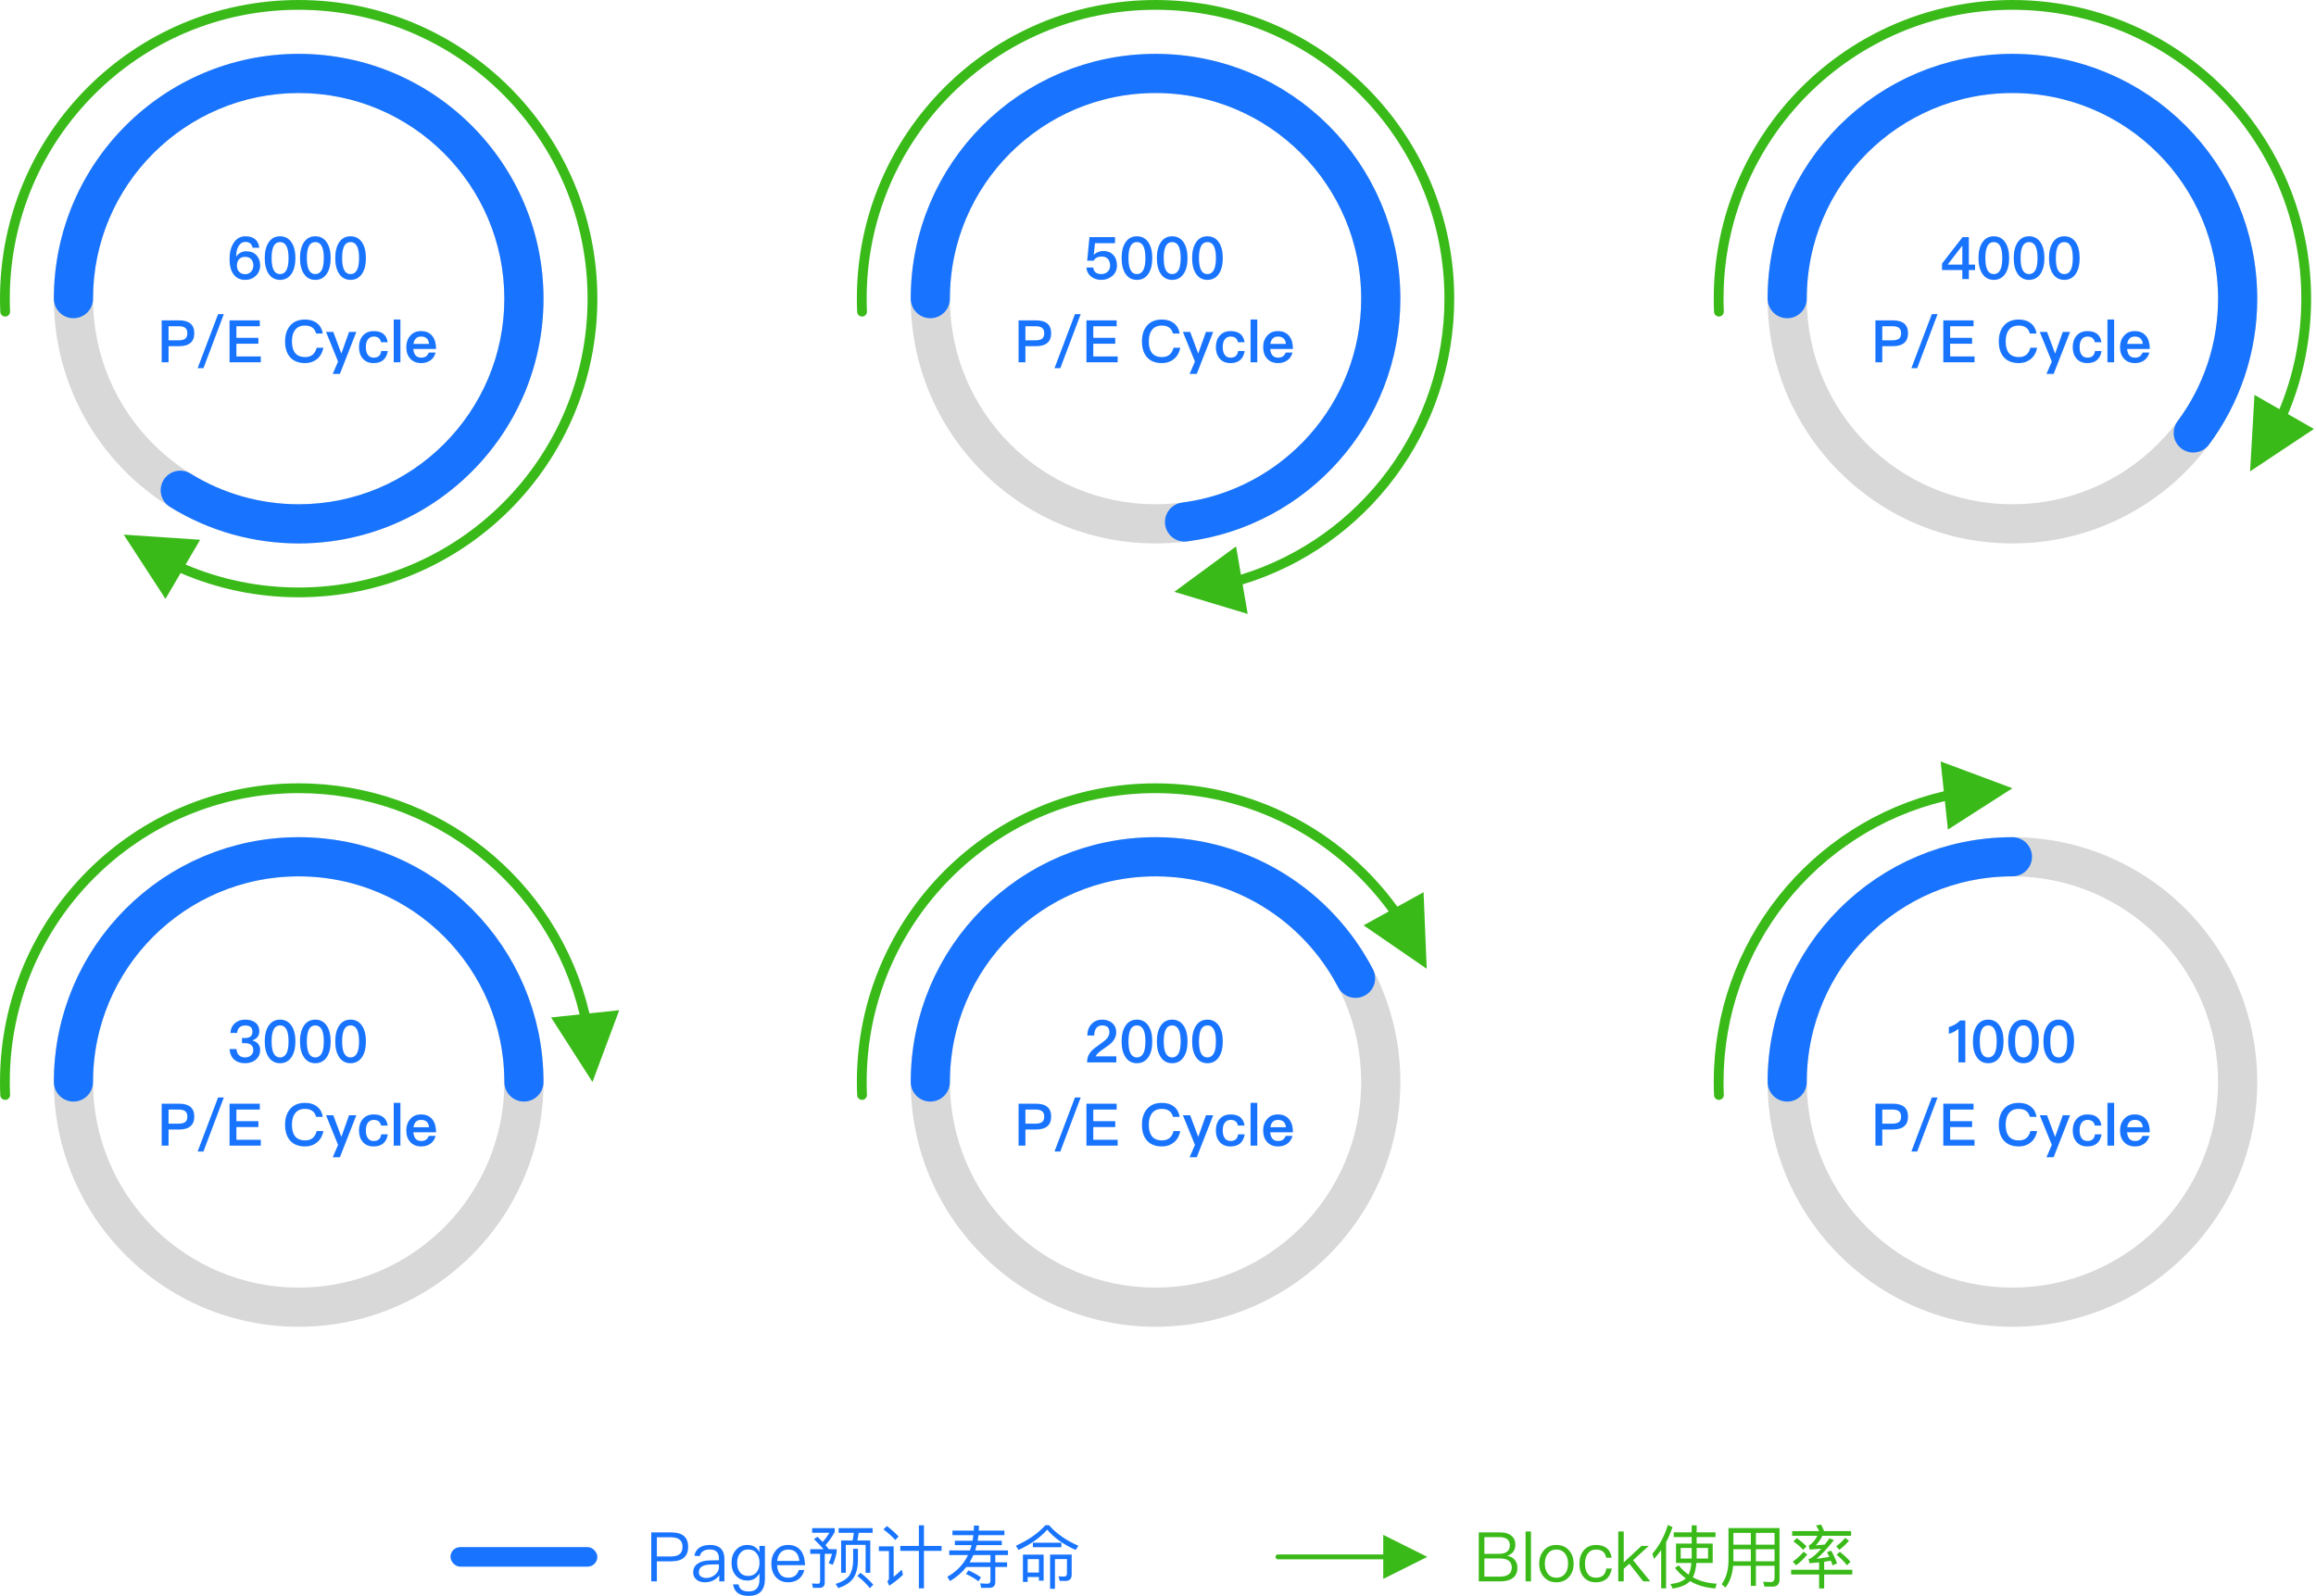 <?xml version="1.0" encoding="UTF-8"?>
<svg width="473px" height="326px" viewBox="0 0 473 326" version="1.1" xmlns="http://www.w3.org/2000/svg" xmlns:xlink="http://www.w3.org/1999/xlink">
    <!-- Generator: Sketch 52.4 (67378) - http://www.bohemiancoding.com/sketch -->
    <title>Group 114</title>
    <desc>Created with Sketch.</desc>
    <g id="方案一" stroke="none" stroke-width="1" fill="none" fill-rule="evenodd">
        <g id="1SSD产品详情特色" transform="translate(-1025, -4188)">
            <g id="特色" transform="translate(0, 800)">
                <g id="主控及固件" transform="translate(1, 0)">
                    <g id="p4" transform="translate(0, 3012)">
                        <g id="Group-15" transform="translate(970, 236)">
                            <g id="Group-14">
                                <g id="Group-114" transform="translate(55, 141)">
                                    <g id="Group-17" transform="translate(91, 310)">
                                        <g id="领存" fill="#1874FF">
                                            <rect id="Rectangle-16" fill-rule="nonzero" x="0" y="5" width="30" height="4" rx="2"></rect>
                                            <path d="M41.008,2.004 L45.096,2.004 C47.392,2.004 48.54,2.984 48.54,4.944 C48.54,6.918 47.378,7.912 45.082,7.912 L42.156,7.912 L42.156,12 L41.008,12 L41.008,2.004 Z M42.156,2.998 L42.156,6.918 L45.026,6.918 C45.838,6.918 46.426,6.75 46.818,6.428 C47.196,6.106 47.392,5.616 47.392,4.944 C47.392,4.272 47.196,3.782 46.804,3.488 C46.412,3.152 45.824,2.998 45.026,2.998 L42.156,2.998 Z M53.006,4.566 C54.042,4.566 54.798,4.832 55.302,5.378 C55.722,5.854 55.946,6.512 55.946,7.352 L55.946,12 L54.896,12 L54.896,10.782 C54.616,11.174 54.238,11.496 53.79,11.748 C53.258,12.042 52.656,12.196 51.984,12.196 C51.256,12.196 50.682,12.014 50.248,11.65 C49.8,11.272 49.576,10.782 49.576,10.194 C49.576,9.368 49.898,8.752 50.57,8.332 C51.158,7.94 51.998,7.73 53.09,7.716 L54.826,7.688 L54.826,7.31 C54.826,6.092 54.196,5.49 52.936,5.49 C52.404,5.49 51.97,5.588 51.634,5.812 C51.256,6.036 51.018,6.386 50.906,6.848 L49.8,6.764 C49.954,6.008 50.332,5.434 50.92,5.07 C51.452,4.734 52.138,4.566 53.006,4.566 Z M54.826,8.528 L53.16,8.556 C51.536,8.584 50.724,9.116 50.724,10.166 C50.724,10.502 50.85,10.768 51.13,10.992 C51.41,11.202 51.774,11.314 52.222,11.314 C52.908,11.314 53.51,11.09 54.042,10.642 C54.56,10.208 54.826,9.704 54.826,9.144 L54.826,8.528 Z M60.664,4.566 C61.756,4.566 62.568,5.042 63.1,6.008 L63.1,4.762 L64.22,4.762 L64.22,11.496 C64.22,13.806 63.114,14.968 60.916,14.968 C59.936,14.968 59.18,14.772 58.676,14.38 C58.158,13.988 57.836,13.4 57.71,12.616 L58.83,12.616 C58.914,13.106 59.124,13.47 59.446,13.694 C59.768,13.932 60.258,14.058 60.916,14.058 C62.372,14.058 63.1,13.246 63.1,11.65 L63.1,10.376 C62.568,11.342 61.756,11.832 60.664,11.832 C59.656,11.832 58.858,11.482 58.27,10.796 C57.682,10.124 57.402,9.27 57.402,8.22 C57.402,7.156 57.682,6.302 58.27,5.63 C58.858,4.916 59.656,4.566 60.664,4.566 Z M60.832,5.49 C60.104,5.49 59.544,5.742 59.138,6.274 C58.746,6.75 58.55,7.408 58.55,8.22 C58.55,8.976 58.718,9.606 59.068,10.082 C59.46,10.614 60.034,10.894 60.818,10.894 C61.546,10.894 62.106,10.642 62.526,10.138 C62.918,9.648 63.114,9.004 63.114,8.22 C63.114,7.408 62.918,6.75 62.526,6.274 C62.106,5.742 61.546,5.49 60.832,5.49 Z M68.938,4.566 C70.1,4.566 70.982,4.958 71.57,5.742 C72.102,6.442 72.382,7.436 72.41,8.696 L66.698,8.696 C66.754,9.508 66.964,10.138 67.356,10.586 C67.748,11.034 68.294,11.258 68.98,11.258 C69.568,11.258 70.058,11.104 70.422,10.81 C70.73,10.558 70.968,10.18 71.15,9.676 L72.27,9.676 C72.102,10.376 71.78,10.936 71.29,11.384 C70.688,11.916 69.918,12.196 68.98,12.196 C67.944,12.196 67.104,11.846 66.488,11.174 C65.844,10.474 65.536,9.55 65.536,8.374 C65.536,7.31 65.83,6.414 66.446,5.7 C67.062,4.944 67.888,4.566 68.938,4.566 Z M68.966,5.504 C68.322,5.504 67.804,5.714 67.412,6.134 C67.02,6.554 66.796,7.114 66.726,7.828 L71.248,7.828 C71.108,6.274 70.338,5.504 68.966,5.504 Z M79.27,1.136 L86.214,1.136 L86.214,2.088 L83.372,2.088 C83.302,2.634 83.204,3.152 83.092,3.656 L85.738,3.656 L85.738,10.25 L84.786,10.25 L84.786,4.552 L80.74,4.552 L80.74,10.25 L79.788,10.25 L79.788,3.656 L82.126,3.656 C82.238,3.152 82.322,2.62 82.378,2.088 L79.27,2.088 L79.27,1.136 Z M83.75,10.25 C84.786,11.062 85.654,11.874 86.354,12.686 L85.654,13.386 C85.038,12.602 84.184,11.762 83.106,10.88 L83.75,10.25 Z M82.238,5.35 L83.218,5.35 L83.218,7.87 C83.176,9.368 82.84,10.558 82.21,11.44 C81.594,12.266 80.6,12.91 79.214,13.386 L78.668,12.532 C79.998,12.098 80.936,11.524 81.468,10.796 C81.944,10.04 82.21,9.074 82.238,7.87 L82.238,5.35 Z M74.972,2.9 C75.35,3.264 75.7,3.614 76.008,3.95 C76.512,3.404 76.974,2.774 77.394,2.074 L73.866,2.074 L73.866,1.136 L78.472,1.136 L78.472,1.934 C77.898,2.97 77.268,3.852 76.596,4.594 C76.862,4.902 77.086,5.182 77.282,5.434 L78.878,5.434 L78.878,6.05 C78.654,7.142 78.374,7.996 78.066,8.612 L77.24,8.29 C77.492,7.758 77.73,7.128 77.926,6.372 L76.442,6.372 L76.442,12.224 C76.442,12.952 76.078,13.33 75.378,13.33 L74.034,13.33 L73.838,12.42 C74.258,12.462 74.664,12.49 75.056,12.49 C75.336,12.49 75.49,12.322 75.49,11.986 L75.49,6.372 L73.474,6.372 L73.474,5.434 L76.19,5.434 C75.644,4.79 74.986,4.09 74.23,3.362 L74.972,2.9 Z M91.87,4.762 L95.664,4.762 L95.664,0.548 L96.7,0.548 L96.7,4.762 L100.298,4.762 L100.298,5.77 L96.7,5.77 L96.7,13.428 L95.664,13.428 L95.664,5.77 L91.87,5.77 L91.87,4.762 Z M89.126,0.702 C90.078,1.416 90.876,2.13 91.52,2.858 L90.834,3.558 C90.246,2.872 89.434,2.144 88.426,1.388 L89.126,0.702 Z M87.488,4.846 L90.512,4.846 L90.512,11.076 C91.016,10.656 91.576,10.18 92.164,9.62 L92.416,10.656 C91.548,11.496 90.61,12.238 89.616,12.896 L89.224,11.986 C89.434,11.818 89.546,11.622 89.546,11.398 L89.546,5.812 L87.488,5.812 L87.488,4.846 Z M102.524,1.64 L106.878,1.64 C106.892,1.304 106.906,0.954 106.906,0.618 L107.928,0.618 C107.928,0.968 107.914,1.304 107.9,1.64 L113.136,1.64 L113.136,2.564 L107.83,2.564 C107.788,2.956 107.732,3.334 107.676,3.698 L112.604,3.698 L112.604,4.594 L107.48,4.594 C107.382,4.972 107.27,5.336 107.158,5.686 L113.864,5.686 L113.864,6.624 L111.274,6.624 L111.274,8.122 L113.682,8.122 L113.682,9.06 L111.274,9.06 L111.274,12.084 C111.274,12.91 110.868,13.33 110.056,13.33 L108.39,13.33 L108.18,12.406 C108.726,12.448 109.244,12.476 109.734,12.476 C110.098,12.476 110.28,12.266 110.28,11.846 L110.28,9.06 L105.366,9.06 C104.47,10.194 103.35,11.16 102.02,11.944 L101.474,11.062 C103.406,9.984 104.806,8.5 105.702,6.624 L101.866,6.624 L101.866,5.686 L106.094,5.686 C106.22,5.322 106.332,4.958 106.43,4.594 L103.014,4.594 L103.014,3.698 L106.626,3.698 C106.696,3.32 106.752,2.942 106.794,2.564 L102.524,2.564 L102.524,1.64 Z M110.28,8.122 L110.28,6.624 L106.794,6.624 C106.556,7.156 106.29,7.66 106.01,8.122 L110.28,8.122 Z M105.772,9.76 C106.71,10.152 107.564,10.628 108.348,11.188 L107.83,11.986 C106.99,11.356 106.15,10.866 105.282,10.502 L105.772,9.76 Z M121.144,6.54 L121.144,11.86 L120.178,11.86 L120.178,11.118 L117.882,11.118 L117.882,12.112 L116.916,12.112 L116.916,6.54 L121.144,6.54 Z M117.882,10.194 L120.178,10.194 L120.178,7.464 L117.882,7.464 L117.882,10.194 Z M121.494,0.534 L122.25,0.534 C123.72,2.228 125.722,3.628 128.242,4.734 L127.682,5.588 C125.162,4.454 123.23,3.068 121.872,1.444 C120.458,3.054 118.512,4.44 116.02,5.588 L115.474,4.734 C118.092,3.53 120.094,2.13 121.494,0.534 Z M118.946,4.104 L124.77,4.104 L124.77,5.028 L118.946,5.028 L118.946,4.104 Z M125.596,11.916 L124.434,11.916 L124.182,10.978 L125.288,11.02 C125.694,11.02 125.904,10.81 125.904,10.418 L125.904,7.45 L123.454,7.45 L123.454,13.512 L122.46,13.512 L122.46,6.526 L126.87,6.526 L126.87,10.642 C126.87,11.482 126.436,11.916 125.596,11.916 Z" id="Page预计寿命"></path>
                                        </g>
                                        <g id="领存" transform="translate(169, 0)" fill="#3ABA19">
                                            <path d="M41.008,2.004 L45.474,2.004 C46.398,2.004 47.14,2.228 47.686,2.676 C48.218,3.124 48.484,3.74 48.484,4.524 C48.484,5.084 48.33,5.574 48.036,5.98 C47.728,6.344 47.322,6.61 46.818,6.778 C47.476,6.89 47.98,7.17 48.344,7.59 C48.708,8.01 48.904,8.542 48.904,9.214 C48.904,10.194 48.554,10.922 47.868,11.398 C47.28,11.79 46.468,12 45.446,12 L41.008,12 L41.008,2.004 Z M42.156,2.97 L42.156,6.372 L45.194,6.372 C45.894,6.372 46.426,6.218 46.79,5.938 C47.154,5.644 47.35,5.21 47.35,4.636 C47.35,4.076 47.168,3.656 46.804,3.376 C46.44,3.096 45.908,2.97 45.208,2.97 L42.156,2.97 Z M42.156,7.324 L42.156,11.034 L45.348,11.034 C46.048,11.034 46.594,10.894 47.014,10.642 C47.504,10.334 47.756,9.844 47.756,9.2 C47.756,8.556 47.532,8.08 47.112,7.772 C46.706,7.464 46.118,7.324 45.348,7.324 L42.156,7.324 Z M50.57,1.808 L51.676,1.808 L51.676,12 L50.57,12 L50.57,1.808 Z M56.87,4.566 C57.948,4.566 58.816,4.93 59.46,5.686 C60.076,6.4 60.384,7.296 60.384,8.388 C60.384,9.466 60.076,10.362 59.474,11.062 C58.816,11.818 57.948,12.196 56.87,12.196 C55.778,12.196 54.924,11.818 54.28,11.062 C53.664,10.362 53.356,9.466 53.356,8.388 C53.356,7.296 53.664,6.4 54.28,5.686 C54.924,4.93 55.778,4.566 56.87,4.566 Z M56.87,5.504 C56.1,5.504 55.498,5.798 55.078,6.386 C54.686,6.918 54.504,7.576 54.504,8.388 C54.504,9.186 54.686,9.844 55.078,10.376 C55.498,10.964 56.1,11.258 56.87,11.258 C57.626,11.258 58.228,10.964 58.676,10.376 C59.054,9.844 59.25,9.172 59.25,8.388 C59.25,7.576 59.054,6.918 58.676,6.386 C58.228,5.798 57.626,5.504 56.87,5.504 Z M64.962,4.566 C65.858,4.566 66.572,4.776 67.118,5.196 C67.678,5.63 68.014,6.288 68.14,7.17 L67.034,7.17 C66.936,6.61 66.712,6.19 66.362,5.91 C65.998,5.63 65.536,5.504 64.962,5.504 C64.262,5.504 63.702,5.77 63.296,6.302 C62.904,6.82 62.708,7.52 62.708,8.402 C62.708,9.284 62.89,9.984 63.282,10.488 C63.66,10.992 64.22,11.258 64.948,11.258 C66.18,11.258 66.894,10.628 67.062,9.382 L68.182,9.382 C68.014,10.306 67.664,11.02 67.104,11.496 C66.558,11.958 65.844,12.196 64.948,12.196 C63.856,12.196 63.016,11.832 62.414,11.104 C61.84,10.418 61.56,9.522 61.56,8.416 C61.56,7.31 61.84,6.414 62.414,5.714 C63.03,4.944 63.884,4.566 64.962,4.566 Z M69.498,1.808 L70.618,1.808 L70.618,8.122 L74.244,4.762 L75.728,4.762 L72.536,7.674 L76.036,12 L74.594,12 L71.766,8.402 L70.618,9.438 L70.618,12 L69.498,12 L69.498,1.808 Z M80.824,1.99 L84.492,1.99 L84.492,0.562 L85.514,0.562 L85.514,1.99 L89.364,1.99 L89.364,2.956 L85.514,2.956 L85.514,4.286 L88.79,4.286 L88.79,8.248 L85.458,8.248 C85.346,9.508 85.108,10.474 84.73,11.174 C86.13,11.944 87.754,12.378 89.588,12.476 L89.336,13.442 C87.376,13.316 85.654,12.826 84.17,11.958 C83.414,12.728 82.224,13.232 80.6,13.47 L80.166,12.546 C81.594,12.392 82.644,12 83.288,11.384 C82.462,10.796 81.72,10.082 81.076,9.256 L81.846,8.724 C82.448,9.48 83.12,10.11 83.862,10.642 C84.156,10.026 84.352,9.228 84.436,8.248 L81.3,8.248 L81.3,4.286 L84.492,4.286 L84.492,2.956 L80.824,2.956 L80.824,1.99 Z M87.838,7.338 L87.838,5.182 L85.514,5.182 L85.514,7.002 C85.514,7.114 85.5,7.226 85.5,7.338 L87.838,7.338 Z M84.478,7.338 C84.478,7.226 84.492,7.114 84.492,7.002 L84.492,5.182 L82.252,5.182 L82.252,7.338 L84.478,7.338 Z M78.262,5.616 C77.814,6.246 77.338,6.848 76.806,7.422 L76.47,6.358 C77.926,4.65 78.976,2.69 79.62,0.478 L80.572,0.912 C80.222,2.004 79.788,3.04 79.27,4.006 L79.27,13.428 L78.262,13.428 L78.262,5.616 Z M93.018,5.448 L93.018,7.898 L96.574,7.898 L96.574,5.448 L93.018,5.448 Z M92.962,8.822 C92.808,10.614 92.29,12.098 91.394,13.274 L90.624,12.588 C91.52,11.342 91.982,9.76 92.01,7.842 L92.01,1.122 L102.44,1.122 L102.44,11.608 C102.44,12.588 101.95,13.078 100.97,13.078 L99.36,13.078 L99.094,12.084 C99.654,12.112 100.172,12.14 100.648,12.14 C101.152,12.14 101.418,11.846 101.418,11.258 L101.418,8.822 L97.61,8.822 L97.61,12.924 L96.574,12.924 L96.574,8.822 L92.962,8.822 Z M101.418,7.898 L101.418,5.448 L97.61,5.448 L97.61,7.898 L101.418,7.898 Z M101.418,4.51 L101.418,2.102 L97.61,2.102 L97.61,4.51 L101.418,4.51 Z M96.574,2.102 L93.018,2.102 L93.018,4.51 L96.574,4.51 L96.574,2.102 Z M105.016,1.738 L110.532,1.738 C110.336,1.318 110.126,0.926 109.888,0.576 L110.91,0.408 C111.134,0.8 111.344,1.234 111.54,1.738 L117.056,1.738 L117.056,2.69 L111.204,2.69 C110.798,3.488 110.336,4.146 109.832,4.65 L111.666,4.482 C111.988,4.076 112.31,3.656 112.646,3.208 L113.542,3.572 C112.198,5.28 111.008,6.554 110,7.394 C110.896,7.282 111.764,7.156 112.604,7.016 C112.436,6.652 112.282,6.316 112.128,6.008 L112.982,5.728 C113.444,6.54 113.85,7.408 114.186,8.332 L113.276,8.738 C113.164,8.402 113.038,8.08 112.926,7.786 C112.478,7.87 112.016,7.94 111.554,7.996 L111.554,9.634 L117.294,9.634 L117.294,10.6 L111.554,10.6 L111.554,13.456 L110.518,13.456 L110.518,10.6 L104.806,10.6 L104.806,9.634 L110.518,9.634 L110.518,8.122 C109.874,8.192 109.23,8.248 108.558,8.304 L108.362,7.422 L108.726,7.338 C109.342,6.988 110.084,6.316 110.952,5.336 C110.196,5.392 109.412,5.462 108.6,5.518 L108.404,4.706 C109.132,4.272 109.72,3.6 110.168,2.69 L105.016,2.69 L105.016,1.738 Z M107.354,5.952 L108.11,6.512 C107.382,7.408 106.612,8.136 105.814,8.724 L105.142,7.968 C105.954,7.394 106.696,6.722 107.354,5.952 Z M105.968,3.166 C106.752,3.726 107.424,4.3 107.956,4.86 L107.256,5.56 C106.78,5.014 106.108,4.44 105.268,3.838 L105.968,3.166 Z M114.746,5.952 C115.614,6.638 116.342,7.324 116.93,7.996 L116.202,8.724 C115.698,8.052 114.998,7.324 114.102,6.568 L114.746,5.952 Z M115.838,3.124 L116.622,3.698 C115.992,4.44 115.334,5.056 114.648,5.56 L114.018,4.832 C114.69,4.342 115.292,3.768 115.838,3.124 Z" id="Block使用率"></path>
                                            <path id="Path-10" d="M21.5,7.5 L1.13686838e-13,7.5 C-0.276,7.5 -0.5,7.276 -0.5,7 C-0.5,6.724 -0.276,6.5 1.13686838e-13,6.5 L21.5,6.5 L21.5,2.5 L30.5,7 L21.5,11.5 L21.5,7.5 Z" fill-rule="nonzero"></path>
                                        </g>
                                    </g>
                                    <g id="Group">
                                        <path d="M60,110 C32.386,110 10,87.614 10,60 C10,32.386 32.386,10 60,10 C87.614,10 110,32.386 110,60 C110,87.614 87.614,110 60,110 Z M60,102 C83.196,102 102,83.196 102,60 C102,36.804 83.196,18 60,18 C36.804,18 18,36.804 18,60 C18,83.196 36.804,102 60,102 Z" id="Combined-Shape" fill="#D8D8D8" fill-rule="nonzero"></path>
                                        <path d="M60,110 C50.683,110 41.592,107.42 33.709,102.537 C31.831,101.374 31.251,98.909 32.414,97.03 C33.578,95.153 36.043,94.573 37.921,95.736 C44.538,99.834 52.172,102 60,102 C83.159,102 102,83.159 102,60 C102,36.841 83.159,18 60,18 C36.841,18 18,36.841 18,60 C18,62.209 16.209,64 14,64 C11.791,64 10,62.209 10,60 C10,32.43 32.43,10 60,10 C87.57,10 110,32.43 110,60 C110,87.57 87.57,110 60,110" id="Fill-1" fill="#1874FF"></path>
                                        <path id="Oval-3" d="M36.909,114.311 C44.143,117.39 51.957,119 60,119 C92.585,119 119,92.585 119,60 C119,27.415 92.585,1 60,1 C27.415,1 1,27.415 1,60 C1,60.875 1.019,61.747 1.057,62.617 C1.081,63.168 0.653,63.635 0.102,63.659 C-0.45,63.683 -0.917,63.256 -0.941,62.704 C-0.98,61.805 -1,60.904 -1,60 C-1,26.311 26.311,-1 60,-1 C93.689,-1 121,26.311 121,60 C121,93.689 93.689,121 60,121 C51.599,121 43.436,119.3 35.889,116.05 L32.798,121.321 L24.263,108.201 L39.88,109.245 L36.909,114.311 Z" fill="#3ABA19" fill-rule="nonzero"></path>
                                        <path d="M49.12,47.264 C50.8,47.264 51.748,48.044 51.964,49.604 L50.596,49.604 C50.428,48.812 49.924,48.416 49.108,48.416 C48.532,48.416 48.076,48.692 47.74,49.256 C47.404,49.784 47.248,50.444 47.248,51.236 L47.248,51.344 L47.308,51.344 C47.548,50.984 47.848,50.732 48.208,50.564 C48.544,50.396 48.928,50.324 49.36,50.324 C50.2,50.324 50.872,50.588 51.376,51.128 C51.88,51.668 52.132,52.364 52.132,53.204 C52.132,54.068 51.832,54.776 51.256,55.328 C50.68,55.88 49.96,56.168 49.108,56.168 C48.052,56.168 47.248,55.784 46.696,55.028 C46.144,54.284 45.88,53.264 45.88,51.956 C45.88,50.552 46.168,49.424 46.756,48.56 C47.332,47.696 48.124,47.264 49.12,47.264 Z M49.06,51.464 C48.532,51.464 48.124,51.62 47.836,51.944 C47.536,52.256 47.392,52.7 47.392,53.252 C47.392,53.792 47.548,54.224 47.86,54.536 C48.172,54.848 48.568,55.004 49.06,55.004 C49.564,55.004 49.96,54.836 50.272,54.5 C50.584,54.164 50.74,53.732 50.74,53.204 C50.74,52.676 50.584,52.256 50.296,51.944 C49.984,51.62 49.576,51.464 49.06,51.464 Z M56.2,47.264 C57.196,47.264 57.976,47.672 58.54,48.512 C59.068,49.304 59.332,50.372 59.332,51.716 C59.332,53.06 59.068,54.128 58.54,54.92 C57.976,55.748 57.196,56.168 56.2,56.168 C55.192,56.168 54.412,55.748 53.86,54.92 C53.332,54.128 53.068,53.06 53.068,51.716 C53.068,50.372 53.332,49.304 53.86,48.512 C54.412,47.672 55.192,47.264 56.2,47.264 Z M56.2,48.452 C55.516,48.452 55.036,48.824 54.76,49.592 C54.568,50.108 54.472,50.816 54.472,51.716 C54.472,52.604 54.568,53.312 54.76,53.84 C55.036,54.596 55.516,54.98 56.2,54.98 C56.872,54.98 57.352,54.596 57.64,53.84 C57.832,53.312 57.928,52.604 57.928,51.716 C57.928,50.816 57.832,50.108 57.64,49.592 C57.352,48.824 56.872,48.452 56.2,48.452 Z M63.4,47.264 C64.396,47.264 65.176,47.672 65.74,48.512 C66.268,49.304 66.532,50.372 66.532,51.716 C66.532,53.06 66.268,54.128 65.74,54.92 C65.176,55.748 64.396,56.168 63.4,56.168 C62.392,56.168 61.612,55.748 61.06,54.92 C60.532,54.128 60.268,53.06 60.268,51.716 C60.268,50.372 60.532,49.304 61.06,48.512 C61.612,47.672 62.392,47.264 63.4,47.264 Z M63.4,48.452 C62.716,48.452 62.236,48.824 61.96,49.592 C61.768,50.108 61.672,50.816 61.672,51.716 C61.672,52.604 61.768,53.312 61.96,53.84 C62.236,54.596 62.716,54.98 63.4,54.98 C64.072,54.98 64.552,54.596 64.84,53.84 C65.032,53.312 65.128,52.604 65.128,51.716 C65.128,50.816 65.032,50.108 64.84,49.592 C64.552,48.824 64.072,48.452 63.4,48.452 Z M70.6,47.264 C71.596,47.264 72.376,47.672 72.94,48.512 C73.468,49.304 73.732,50.372 73.732,51.716 C73.732,53.06 73.468,54.128 72.94,54.92 C72.376,55.748 71.596,56.168 70.6,56.168 C69.592,56.168 68.812,55.748 68.26,54.92 C67.732,54.128 67.468,53.06 67.468,51.716 C67.468,50.372 67.732,49.304 68.26,48.512 C68.812,47.672 69.592,47.264 70.6,47.264 Z M70.6,48.452 C69.916,48.452 69.436,48.824 69.16,49.592 C68.968,50.108 68.872,50.816 68.872,51.716 C68.872,52.604 68.968,53.312 69.16,53.84 C69.436,54.596 69.916,54.98 70.6,54.98 C71.272,54.98 71.752,54.596 72.04,53.84 C72.232,53.312 72.328,52.604 72.328,51.716 C72.328,50.816 72.232,50.108 72.04,49.592 C71.752,48.824 71.272,48.452 70.6,48.452 Z M32.02,64.432 L35.572,64.432 C37.636,64.432 38.68,65.308 38.68,67.06 C38.68,68.824 37.636,69.712 35.548,69.712 L33.424,69.712 L33.424,73 L32.02,73 L32.02,64.432 Z M33.424,65.632 L33.424,68.512 L35.464,68.512 C36.088,68.512 36.544,68.392 36.832,68.176 C37.12,67.948 37.264,67.576 37.264,67.06 C37.264,66.544 37.108,66.184 36.82,65.968 C36.532,65.74 36.076,65.632 35.464,65.632 L33.424,65.632 Z M43.54,63.16 L44.716,63.16 L40.552,74.2 L39.364,74.2 L43.54,63.16 Z M45.88,64.432 L52.06,64.432 L52.06,65.632 L47.284,65.632 L47.284,68.008 L51.772,68.008 L51.772,69.208 L47.284,69.208 L47.284,71.8 L52.264,71.8 L52.264,73 L45.88,73 L45.88,64.432 Z M61.3,64.264 C62.308,64.264 63.148,64.528 63.796,65.056 C64.42,65.56 64.792,66.256 64.924,67.12 L63.556,67.12 C63.412,66.556 63.148,66.148 62.752,65.884 C62.368,65.62 61.876,65.5 61.276,65.5 C60.376,65.5 59.704,65.8 59.248,66.424 C58.828,66.976 58.624,67.744 58.624,68.728 C58.624,69.736 58.828,70.516 59.236,71.056 C59.68,71.632 60.376,71.932 61.312,71.932 C61.924,71.932 62.428,71.776 62.812,71.488 C63.22,71.164 63.508,70.672 63.676,70.024 L65.044,70.024 C64.852,71.032 64.408,71.812 63.7,72.376 C63.04,72.904 62.248,73.168 61.324,73.168 C59.896,73.168 58.828,72.712 58.132,71.824 C57.52,71.056 57.22,70.024 57.22,68.728 C57.22,67.456 57.532,66.412 58.168,65.62 C58.888,64.708 59.932,64.264 61.3,64.264 Z M65.584,66.796 L67.072,66.796 L68.716,71.212 L70.288,66.796 L71.776,66.796 L68.416,75.376 L66.952,75.376 L68.044,72.856 L65.584,66.796 Z M75.34,66.628 C76.144,66.628 76.78,66.808 77.26,67.168 C77.752,67.552 78.064,68.128 78.184,68.908 L76.828,68.908 C76.744,68.512 76.576,68.224 76.336,68.032 C76.084,67.84 75.748,67.744 75.34,67.744 C74.836,67.744 74.44,67.924 74.152,68.308 C73.864,68.68 73.72,69.208 73.72,69.88 C73.72,70.564 73.852,71.104 74.14,71.488 C74.404,71.86 74.8,72.052 75.328,72.052 C76.24,72.052 76.744,71.596 76.852,70.696 L78.208,70.696 C78.064,71.536 77.74,72.16 77.248,72.568 C76.768,72.964 76.12,73.168 75.316,73.168 C74.356,73.168 73.612,72.856 73.084,72.232 C72.568,71.632 72.316,70.852 72.316,69.892 C72.316,68.956 72.568,68.188 73.072,67.6 C73.612,66.952 74.368,66.628 75.34,66.628 Z M79.408,64.264 L80.776,64.264 L80.776,73 L79.408,73 L79.408,64.264 Z M84.976,66.628 C85.996,66.628 86.776,66.964 87.316,67.66 C87.808,68.284 88.06,69.16 88.06,70.276 L83.416,70.276 C83.464,70.852 83.62,71.296 83.884,71.596 C84.148,71.896 84.532,72.052 85.024,72.052 C85.444,72.052 85.78,71.956 86.044,71.764 C86.248,71.608 86.428,71.356 86.596,71.008 L87.964,71.008 C87.82,71.584 87.532,72.076 87.1,72.46 C86.548,72.928 85.864,73.168 85.036,73.168 C84.112,73.168 83.38,72.88 82.84,72.316 C82.264,71.728 81.976,70.924 81.976,69.892 C81.976,68.968 82.24,68.2 82.792,67.576 C83.32,66.94 84.052,66.628 84.976,66.628 Z M85.012,67.744 C84.556,67.744 84.208,67.864 83.944,68.128 C83.692,68.38 83.524,68.752 83.44,69.244 L86.632,69.244 C86.512,68.236 85.972,67.744 85.012,67.744 Z" id="6000-P/E-Cycle" fill="#1874FF"></path>
                                    </g>
                                    <g id="Group" transform="translate(175, 0)">
                                        <path d="M60,110 C32.386,110 10,87.614 10,60 C10,32.386 32.386,10 60,10 C87.614,10 110,32.386 110,60 C110,87.614 87.614,110 60,110 Z M60,102 C83.196,102 102,83.196 102,60 C102,36.804 83.196,18 60,18 C36.804,18 18,36.804 18,60 C18,83.196 36.804,102 60,102 Z" id="Combined-Shape" fill="#D8D8D8" fill-rule="nonzero"></path>
                                        <path d="M14,60 C14,34.595 34.595,14 60,14 C85.405,14 106,34.595 106,60 C106,83.399 88.53,102.717 65.921,105.622" id="Stroke-1" stroke="#1874FF" stroke-width="8" stroke-linecap="round"></path>
                                        <path id="Oval-3" d="M77.438,116.381 C101.917,108.824 119,86.089 119,60 C119,27.415 92.585,1 60,1 C27.415,1 1,27.415 1,60 C1,60.875 1.019,61.747 1.057,62.617 C1.081,63.168 0.653,63.635 0.102,63.659 C-0.45,63.683 -0.917,63.256 -0.941,62.704 C-0.98,61.805 -1,60.904 -1,60 C-1,26.311 26.311,-1 60,-1 C93.689,-1 121,26.311 121,60 C121,87.062 103.223,110.631 77.78,118.368 L78.82,124.401 L63.835,119.879 L76.443,110.604 L77.438,116.381 Z" fill="#3ABA19" fill-rule="nonzero"></path>
                                        <path d="M46.504,47.432 L51.724,47.432 L51.724,48.668 L47.632,48.668 L47.392,51.02 L47.428,51.02 C47.692,50.756 47.992,50.564 48.34,50.444 C48.652,50.324 49,50.264 49.384,50.264 C50.188,50.264 50.848,50.528 51.352,51.056 C51.856,51.584 52.12,52.316 52.12,53.24 C52.12,54.128 51.784,54.848 51.112,55.412 C50.488,55.916 49.756,56.168 48.904,56.168 C48.124,56.168 47.452,55.952 46.9,55.532 C46.276,55.064 45.94,54.428 45.88,53.636 L47.26,53.636 C47.32,54.104 47.5,54.452 47.812,54.68 C48.076,54.872 48.448,54.98 48.916,54.98 C49.42,54.98 49.852,54.824 50.2,54.512 C50.536,54.2 50.716,53.78 50.716,53.252 C50.716,52.676 50.56,52.22 50.272,51.896 C49.984,51.56 49.552,51.404 49,51.404 C48.628,51.404 48.304,51.464 48.04,51.596 C47.74,51.74 47.512,51.956 47.344,52.256 L46.036,52.256 L46.504,47.432 Z M56.2,47.264 C57.196,47.264 57.976,47.672 58.54,48.512 C59.068,49.304 59.332,50.372 59.332,51.716 C59.332,53.06 59.068,54.128 58.54,54.92 C57.976,55.748 57.196,56.168 56.2,56.168 C55.192,56.168 54.412,55.748 53.86,54.92 C53.332,54.128 53.068,53.06 53.068,51.716 C53.068,50.372 53.332,49.304 53.86,48.512 C54.412,47.672 55.192,47.264 56.2,47.264 Z M56.2,48.452 C55.516,48.452 55.036,48.824 54.76,49.592 C54.568,50.108 54.472,50.816 54.472,51.716 C54.472,52.604 54.568,53.312 54.76,53.84 C55.036,54.596 55.516,54.98 56.2,54.98 C56.872,54.98 57.352,54.596 57.64,53.84 C57.832,53.312 57.928,52.604 57.928,51.716 C57.928,50.816 57.832,50.108 57.64,49.592 C57.352,48.824 56.872,48.452 56.2,48.452 Z M63.4,47.264 C64.396,47.264 65.176,47.672 65.74,48.512 C66.268,49.304 66.532,50.372 66.532,51.716 C66.532,53.06 66.268,54.128 65.74,54.92 C65.176,55.748 64.396,56.168 63.4,56.168 C62.392,56.168 61.612,55.748 61.06,54.92 C60.532,54.128 60.268,53.06 60.268,51.716 C60.268,50.372 60.532,49.304 61.06,48.512 C61.612,47.672 62.392,47.264 63.4,47.264 Z M63.4,48.452 C62.716,48.452 62.236,48.824 61.96,49.592 C61.768,50.108 61.672,50.816 61.672,51.716 C61.672,52.604 61.768,53.312 61.96,53.84 C62.236,54.596 62.716,54.98 63.4,54.98 C64.072,54.98 64.552,54.596 64.84,53.84 C65.032,53.312 65.128,52.604 65.128,51.716 C65.128,50.816 65.032,50.108 64.84,49.592 C64.552,48.824 64.072,48.452 63.4,48.452 Z M70.6,47.264 C71.596,47.264 72.376,47.672 72.94,48.512 C73.468,49.304 73.732,50.372 73.732,51.716 C73.732,53.06 73.468,54.128 72.94,54.92 C72.376,55.748 71.596,56.168 70.6,56.168 C69.592,56.168 68.812,55.748 68.26,54.92 C67.732,54.128 67.468,53.06 67.468,51.716 C67.468,50.372 67.732,49.304 68.26,48.512 C68.812,47.672 69.592,47.264 70.6,47.264 Z M70.6,48.452 C69.916,48.452 69.436,48.824 69.16,49.592 C68.968,50.108 68.872,50.816 68.872,51.716 C68.872,52.604 68.968,53.312 69.16,53.84 C69.436,54.596 69.916,54.98 70.6,54.98 C71.272,54.98 71.752,54.596 72.04,53.84 C72.232,53.312 72.328,52.604 72.328,51.716 C72.328,50.816 72.232,50.108 72.04,49.592 C71.752,48.824 71.272,48.452 70.6,48.452 Z M32.02,64.432 L35.572,64.432 C37.636,64.432 38.68,65.308 38.68,67.06 C38.68,68.824 37.636,69.712 35.548,69.712 L33.424,69.712 L33.424,73 L32.02,73 L32.02,64.432 Z M33.424,65.632 L33.424,68.512 L35.464,68.512 C36.088,68.512 36.544,68.392 36.832,68.176 C37.12,67.948 37.264,67.576 37.264,67.06 C37.264,66.544 37.108,66.184 36.82,65.968 C36.532,65.74 36.076,65.632 35.464,65.632 L33.424,65.632 Z M43.54,63.16 L44.716,63.16 L40.552,74.2 L39.364,74.2 L43.54,63.16 Z M45.88,64.432 L52.06,64.432 L52.06,65.632 L47.284,65.632 L47.284,68.008 L51.772,68.008 L51.772,69.208 L47.284,69.208 L47.284,71.8 L52.264,71.8 L52.264,73 L45.88,73 L45.88,64.432 Z M61.3,64.264 C62.308,64.264 63.148,64.528 63.796,65.056 C64.42,65.56 64.792,66.256 64.924,67.12 L63.556,67.12 C63.412,66.556 63.148,66.148 62.752,65.884 C62.368,65.62 61.876,65.5 61.276,65.5 C60.376,65.5 59.704,65.8 59.248,66.424 C58.828,66.976 58.624,67.744 58.624,68.728 C58.624,69.736 58.828,70.516 59.236,71.056 C59.68,71.632 60.376,71.932 61.312,71.932 C61.924,71.932 62.428,71.776 62.812,71.488 C63.22,71.164 63.508,70.672 63.676,70.024 L65.044,70.024 C64.852,71.032 64.408,71.812 63.7,72.376 C63.04,72.904 62.248,73.168 61.324,73.168 C59.896,73.168 58.828,72.712 58.132,71.824 C57.52,71.056 57.22,70.024 57.22,68.728 C57.22,67.456 57.532,66.412 58.168,65.62 C58.888,64.708 59.932,64.264 61.3,64.264 Z M65.584,66.796 L67.072,66.796 L68.716,71.212 L70.288,66.796 L71.776,66.796 L68.416,75.376 L66.952,75.376 L68.044,72.856 L65.584,66.796 Z M75.34,66.628 C76.144,66.628 76.78,66.808 77.26,67.168 C77.752,67.552 78.064,68.128 78.184,68.908 L76.828,68.908 C76.744,68.512 76.576,68.224 76.336,68.032 C76.084,67.84 75.748,67.744 75.34,67.744 C74.836,67.744 74.44,67.924 74.152,68.308 C73.864,68.68 73.72,69.208 73.72,69.88 C73.72,70.564 73.852,71.104 74.14,71.488 C74.404,71.86 74.8,72.052 75.328,72.052 C76.24,72.052 76.744,71.596 76.852,70.696 L78.208,70.696 C78.064,71.536 77.74,72.16 77.248,72.568 C76.768,72.964 76.12,73.168 75.316,73.168 C74.356,73.168 73.612,72.856 73.084,72.232 C72.568,71.632 72.316,70.852 72.316,69.892 C72.316,68.956 72.568,68.188 73.072,67.6 C73.612,66.952 74.368,66.628 75.34,66.628 Z M79.408,64.264 L80.776,64.264 L80.776,73 L79.408,73 L79.408,64.264 Z M84.976,66.628 C85.996,66.628 86.776,66.964 87.316,67.66 C87.808,68.284 88.06,69.16 88.06,70.276 L83.416,70.276 C83.464,70.852 83.62,71.296 83.884,71.596 C84.148,71.896 84.532,72.052 85.024,72.052 C85.444,72.052 85.78,71.956 86.044,71.764 C86.248,71.608 86.428,71.356 86.596,71.008 L87.964,71.008 C87.82,71.584 87.532,72.076 87.1,72.46 C86.548,72.928 85.864,73.168 85.036,73.168 C84.112,73.168 83.38,72.88 82.84,72.316 C82.264,71.728 81.976,70.924 81.976,69.892 C81.976,68.968 82.24,68.2 82.792,67.576 C83.32,66.94 84.052,66.628 84.976,66.628 Z M85.012,67.744 C84.556,67.744 84.208,67.864 83.944,68.128 C83.692,68.38 83.524,68.752 83.44,69.244 L86.632,69.244 C86.512,68.236 85.972,67.744 85.012,67.744 Z" id="5000-P/E-Cycle" fill="#1874FF"></path>
                                    </g>
                                    <g id="Group" transform="translate(350, 0)">
                                        <path d="M60,110 C32.386,110 10,87.614 10,60 C10,32.386 32.386,10 60,10 C87.614,10 110,32.386 110,60 C110,87.614 87.614,110 60,110 Z M60,102 C83.196,102 102,83.196 102,60 C102,36.804 83.196,18 60,18 C36.804,18 18,36.804 18,60 C18,83.196 36.804,102 60,102 Z" id="Combined-Shape" fill="#D8D8D8" fill-rule="nonzero"></path>
                                        <path d="M14,60 C14,34.595 34.595,14 60,14 C85.405,14 106,34.595 106,60 C106,70.279 102.628,79.771 96.931,87.43" id="Stroke-1" stroke="#1874FF" stroke-width="8" stroke-linecap="round"></path>
                                        <path id="Oval-3" d="M114.527,82.576 C117.466,75.485 119,67.851 119,60 C119,27.415 92.585,1 60,1 C27.415,1 1,27.415 1,60 C1,60.875 1.019,61.747 1.057,62.617 C1.081,63.168 0.653,63.635 0.102,63.659 C-0.45,63.683 -0.917,63.256 -0.941,62.704 C-0.98,61.805 -1,60.904 -1,60 C-1,26.311 26.311,-1 60,-1 C93.689,-1 121,26.311 121,60 C121,68.203 119.379,76.18 116.275,83.579 L121.576,86.62 L108.537,95.28 L109.432,79.653 L114.527,82.576 Z" fill="#3ABA19" fill-rule="nonzero"></path>
                                        <path d="M49.816,47.432 L51.1,47.432 L51.1,53.048 L52.372,53.048 L52.372,54.164 L51.1,54.164 L51.1,56 L49.768,56 L49.768,54.164 L45.628,54.164 L45.628,52.832 L49.816,47.432 Z M49.732,49.208 L46.768,53.048 L49.768,53.048 L49.768,49.208 L49.732,49.208 Z M56.2,47.264 C57.196,47.264 57.976,47.672 58.54,48.512 C59.068,49.304 59.332,50.372 59.332,51.716 C59.332,53.06 59.068,54.128 58.54,54.92 C57.976,55.748 57.196,56.168 56.2,56.168 C55.192,56.168 54.412,55.748 53.86,54.92 C53.332,54.128 53.068,53.06 53.068,51.716 C53.068,50.372 53.332,49.304 53.86,48.512 C54.412,47.672 55.192,47.264 56.2,47.264 Z M56.2,48.452 C55.516,48.452 55.036,48.824 54.76,49.592 C54.568,50.108 54.472,50.816 54.472,51.716 C54.472,52.604 54.568,53.312 54.76,53.84 C55.036,54.596 55.516,54.98 56.2,54.98 C56.872,54.98 57.352,54.596 57.64,53.84 C57.832,53.312 57.928,52.604 57.928,51.716 C57.928,50.816 57.832,50.108 57.64,49.592 C57.352,48.824 56.872,48.452 56.2,48.452 Z M63.4,47.264 C64.396,47.264 65.176,47.672 65.74,48.512 C66.268,49.304 66.532,50.372 66.532,51.716 C66.532,53.06 66.268,54.128 65.74,54.92 C65.176,55.748 64.396,56.168 63.4,56.168 C62.392,56.168 61.612,55.748 61.06,54.92 C60.532,54.128 60.268,53.06 60.268,51.716 C60.268,50.372 60.532,49.304 61.06,48.512 C61.612,47.672 62.392,47.264 63.4,47.264 Z M63.4,48.452 C62.716,48.452 62.236,48.824 61.96,49.592 C61.768,50.108 61.672,50.816 61.672,51.716 C61.672,52.604 61.768,53.312 61.96,53.84 C62.236,54.596 62.716,54.98 63.4,54.98 C64.072,54.98 64.552,54.596 64.84,53.84 C65.032,53.312 65.128,52.604 65.128,51.716 C65.128,50.816 65.032,50.108 64.84,49.592 C64.552,48.824 64.072,48.452 63.4,48.452 Z M70.6,47.264 C71.596,47.264 72.376,47.672 72.94,48.512 C73.468,49.304 73.732,50.372 73.732,51.716 C73.732,53.06 73.468,54.128 72.94,54.92 C72.376,55.748 71.596,56.168 70.6,56.168 C69.592,56.168 68.812,55.748 68.26,54.92 C67.732,54.128 67.468,53.06 67.468,51.716 C67.468,50.372 67.732,49.304 68.26,48.512 C68.812,47.672 69.592,47.264 70.6,47.264 Z M70.6,48.452 C69.916,48.452 69.436,48.824 69.16,49.592 C68.968,50.108 68.872,50.816 68.872,51.716 C68.872,52.604 68.968,53.312 69.16,53.84 C69.436,54.596 69.916,54.98 70.6,54.98 C71.272,54.98 71.752,54.596 72.04,53.84 C72.232,53.312 72.328,52.604 72.328,51.716 C72.328,50.816 72.232,50.108 72.04,49.592 C71.752,48.824 71.272,48.452 70.6,48.452 Z M32.02,64.432 L35.572,64.432 C37.636,64.432 38.68,65.308 38.68,67.06 C38.68,68.824 37.636,69.712 35.548,69.712 L33.424,69.712 L33.424,73 L32.02,73 L32.02,64.432 Z M33.424,65.632 L33.424,68.512 L35.464,68.512 C36.088,68.512 36.544,68.392 36.832,68.176 C37.12,67.948 37.264,67.576 37.264,67.06 C37.264,66.544 37.108,66.184 36.82,65.968 C36.532,65.74 36.076,65.632 35.464,65.632 L33.424,65.632 Z M43.54,63.16 L44.716,63.16 L40.552,74.2 L39.364,74.2 L43.54,63.16 Z M45.88,64.432 L52.06,64.432 L52.06,65.632 L47.284,65.632 L47.284,68.008 L51.772,68.008 L51.772,69.208 L47.284,69.208 L47.284,71.8 L52.264,71.8 L52.264,73 L45.88,73 L45.88,64.432 Z M61.3,64.264 C62.308,64.264 63.148,64.528 63.796,65.056 C64.42,65.56 64.792,66.256 64.924,67.12 L63.556,67.12 C63.412,66.556 63.148,66.148 62.752,65.884 C62.368,65.62 61.876,65.5 61.276,65.5 C60.376,65.5 59.704,65.8 59.248,66.424 C58.828,66.976 58.624,67.744 58.624,68.728 C58.624,69.736 58.828,70.516 59.236,71.056 C59.68,71.632 60.376,71.932 61.312,71.932 C61.924,71.932 62.428,71.776 62.812,71.488 C63.22,71.164 63.508,70.672 63.676,70.024 L65.044,70.024 C64.852,71.032 64.408,71.812 63.7,72.376 C63.04,72.904 62.248,73.168 61.324,73.168 C59.896,73.168 58.828,72.712 58.132,71.824 C57.52,71.056 57.22,70.024 57.22,68.728 C57.22,67.456 57.532,66.412 58.168,65.62 C58.888,64.708 59.932,64.264 61.3,64.264 Z M65.584,66.796 L67.072,66.796 L68.716,71.212 L70.288,66.796 L71.776,66.796 L68.416,75.376 L66.952,75.376 L68.044,72.856 L65.584,66.796 Z M75.34,66.628 C76.144,66.628 76.78,66.808 77.26,67.168 C77.752,67.552 78.064,68.128 78.184,68.908 L76.828,68.908 C76.744,68.512 76.576,68.224 76.336,68.032 C76.084,67.84 75.748,67.744 75.34,67.744 C74.836,67.744 74.44,67.924 74.152,68.308 C73.864,68.68 73.72,69.208 73.72,69.88 C73.72,70.564 73.852,71.104 74.14,71.488 C74.404,71.86 74.8,72.052 75.328,72.052 C76.24,72.052 76.744,71.596 76.852,70.696 L78.208,70.696 C78.064,71.536 77.74,72.16 77.248,72.568 C76.768,72.964 76.12,73.168 75.316,73.168 C74.356,73.168 73.612,72.856 73.084,72.232 C72.568,71.632 72.316,70.852 72.316,69.892 C72.316,68.956 72.568,68.188 73.072,67.6 C73.612,66.952 74.368,66.628 75.34,66.628 Z M79.408,64.264 L80.776,64.264 L80.776,73 L79.408,73 L79.408,64.264 Z M84.976,66.628 C85.996,66.628 86.776,66.964 87.316,67.66 C87.808,68.284 88.06,69.16 88.06,70.276 L83.416,70.276 C83.464,70.852 83.62,71.296 83.884,71.596 C84.148,71.896 84.532,72.052 85.024,72.052 C85.444,72.052 85.78,71.956 86.044,71.764 C86.248,71.608 86.428,71.356 86.596,71.008 L87.964,71.008 C87.82,71.584 87.532,72.076 87.1,72.46 C86.548,72.928 85.864,73.168 85.036,73.168 C84.112,73.168 83.38,72.88 82.84,72.316 C82.264,71.728 81.976,70.924 81.976,69.892 C81.976,68.968 82.24,68.2 82.792,67.576 C83.32,66.94 84.052,66.628 84.976,66.628 Z M85.012,67.744 C84.556,67.744 84.208,67.864 83.944,68.128 C83.692,68.38 83.524,68.752 83.44,69.244 L86.632,69.244 C86.512,68.236 85.972,67.744 85.012,67.744 Z" id="4000-P/E-Cycle" fill="#1874FF"></path>
                                    </g>
                                    <g id="Group" transform="translate(0, 160)">
                                        <path d="M60,110 C32.386,110 10,87.614 10,60 C10,32.386 32.386,10 60,10 C87.614,10 110,32.386 110,60 C110,87.614 87.614,110 60,110 Z M60,102 C83.196,102 102,83.196 102,60 C102,36.804 83.196,18 60,18 C36.804,18 18,36.804 18,60 C18,83.196 36.804,102 60,102 Z" id="Combined-Shape" fill="#D8D8D8" fill-rule="nonzero"></path>
                                        <path d="M14,60 C14,34.595 34.595,14 60,14 C85.405,14 106,34.595 106,60" id="Stroke-1" stroke="#1874FF" stroke-width="8" stroke-linecap="round"></path>
                                        <path id="Oval-3" d="M117.378,46.201 C111.086,19.922 87.471,1 60,1 C27.415,1 1,27.415 1,60 C1,60.875 1.019,61.747 1.057,62.617 C1.081,63.168 0.653,63.635 0.102,63.659 C-0.45,63.683 -0.917,63.256 -0.941,62.704 C-0.98,61.805 -1,60.904 -1,60 C-1,26.311 26.311,-1 60,-1 C88.489,-1 112.967,18.683 119.382,45.986 L125.47,45.334 L120,60 L111.549,46.825 L117.378,46.201 Z" fill="#3ABA19" fill-rule="nonzero"></path>
                                        <path d="M49.084,47.264 C49.948,47.264 50.656,47.468 51.184,47.888 C51.7,48.308 51.964,48.884 51.964,49.628 C51.964,50.564 51.484,51.188 50.536,51.5 C51.04,51.656 51.436,51.884 51.7,52.196 C51.988,52.52 52.132,52.94 52.132,53.444 C52.132,54.236 51.856,54.884 51.304,55.388 C50.728,55.904 49.972,56.168 49.036,56.168 C48.148,56.168 47.428,55.94 46.888,55.484 C46.288,54.98 45.952,54.236 45.88,53.276 L47.308,53.276 C47.332,53.828 47.5,54.26 47.836,54.56 C48.136,54.836 48.532,54.98 49.024,54.98 C49.564,54.98 49.996,54.824 50.308,54.524 C50.584,54.248 50.728,53.912 50.728,53.504 C50.728,53.012 50.572,52.652 50.284,52.424 C49.996,52.184 49.576,52.076 49.024,52.076 L48.424,52.076 L48.424,51.02 L49.024,51.02 C49.528,51.02 49.912,50.912 50.176,50.696 C50.428,50.48 50.56,50.156 50.56,49.736 C50.56,49.316 50.44,49.004 50.212,48.788 C49.96,48.572 49.588,48.464 49.096,48.464 C48.592,48.464 48.208,48.584 47.932,48.836 C47.644,49.088 47.476,49.472 47.428,49.988 L46.048,49.988 C46.12,49.124 46.432,48.452 47.008,47.972 C47.548,47.492 48.244,47.264 49.084,47.264 Z M56.2,47.264 C57.196,47.264 57.976,47.672 58.54,48.512 C59.068,49.304 59.332,50.372 59.332,51.716 C59.332,53.06 59.068,54.128 58.54,54.92 C57.976,55.748 57.196,56.168 56.2,56.168 C55.192,56.168 54.412,55.748 53.86,54.92 C53.332,54.128 53.068,53.06 53.068,51.716 C53.068,50.372 53.332,49.304 53.86,48.512 C54.412,47.672 55.192,47.264 56.2,47.264 Z M56.2,48.452 C55.516,48.452 55.036,48.824 54.76,49.592 C54.568,50.108 54.472,50.816 54.472,51.716 C54.472,52.604 54.568,53.312 54.76,53.84 C55.036,54.596 55.516,54.98 56.2,54.98 C56.872,54.98 57.352,54.596 57.64,53.84 C57.832,53.312 57.928,52.604 57.928,51.716 C57.928,50.816 57.832,50.108 57.64,49.592 C57.352,48.824 56.872,48.452 56.2,48.452 Z M63.4,47.264 C64.396,47.264 65.176,47.672 65.74,48.512 C66.268,49.304 66.532,50.372 66.532,51.716 C66.532,53.06 66.268,54.128 65.74,54.92 C65.176,55.748 64.396,56.168 63.4,56.168 C62.392,56.168 61.612,55.748 61.06,54.92 C60.532,54.128 60.268,53.06 60.268,51.716 C60.268,50.372 60.532,49.304 61.06,48.512 C61.612,47.672 62.392,47.264 63.4,47.264 Z M63.4,48.452 C62.716,48.452 62.236,48.824 61.96,49.592 C61.768,50.108 61.672,50.816 61.672,51.716 C61.672,52.604 61.768,53.312 61.96,53.84 C62.236,54.596 62.716,54.98 63.4,54.98 C64.072,54.98 64.552,54.596 64.84,53.84 C65.032,53.312 65.128,52.604 65.128,51.716 C65.128,50.816 65.032,50.108 64.84,49.592 C64.552,48.824 64.072,48.452 63.4,48.452 Z M70.6,47.264 C71.596,47.264 72.376,47.672 72.94,48.512 C73.468,49.304 73.732,50.372 73.732,51.716 C73.732,53.06 73.468,54.128 72.94,54.92 C72.376,55.748 71.596,56.168 70.6,56.168 C69.592,56.168 68.812,55.748 68.26,54.92 C67.732,54.128 67.468,53.06 67.468,51.716 C67.468,50.372 67.732,49.304 68.26,48.512 C68.812,47.672 69.592,47.264 70.6,47.264 Z M70.6,48.452 C69.916,48.452 69.436,48.824 69.16,49.592 C68.968,50.108 68.872,50.816 68.872,51.716 C68.872,52.604 68.968,53.312 69.16,53.84 C69.436,54.596 69.916,54.98 70.6,54.98 C71.272,54.98 71.752,54.596 72.04,53.84 C72.232,53.312 72.328,52.604 72.328,51.716 C72.328,50.816 72.232,50.108 72.04,49.592 C71.752,48.824 71.272,48.452 70.6,48.452 Z M32.02,64.432 L35.572,64.432 C37.636,64.432 38.68,65.308 38.68,67.06 C38.68,68.824 37.636,69.712 35.548,69.712 L33.424,69.712 L33.424,73 L32.02,73 L32.02,64.432 Z M33.424,65.632 L33.424,68.512 L35.464,68.512 C36.088,68.512 36.544,68.392 36.832,68.176 C37.12,67.948 37.264,67.576 37.264,67.06 C37.264,66.544 37.108,66.184 36.82,65.968 C36.532,65.74 36.076,65.632 35.464,65.632 L33.424,65.632 Z M43.54,63.16 L44.716,63.16 L40.552,74.2 L39.364,74.2 L43.54,63.16 Z M45.88,64.432 L52.06,64.432 L52.06,65.632 L47.284,65.632 L47.284,68.008 L51.772,68.008 L51.772,69.208 L47.284,69.208 L47.284,71.8 L52.264,71.8 L52.264,73 L45.88,73 L45.88,64.432 Z M61.3,64.264 C62.308,64.264 63.148,64.528 63.796,65.056 C64.42,65.56 64.792,66.256 64.924,67.12 L63.556,67.12 C63.412,66.556 63.148,66.148 62.752,65.884 C62.368,65.62 61.876,65.5 61.276,65.5 C60.376,65.5 59.704,65.8 59.248,66.424 C58.828,66.976 58.624,67.744 58.624,68.728 C58.624,69.736 58.828,70.516 59.236,71.056 C59.68,71.632 60.376,71.932 61.312,71.932 C61.924,71.932 62.428,71.776 62.812,71.488 C63.22,71.164 63.508,70.672 63.676,70.024 L65.044,70.024 C64.852,71.032 64.408,71.812 63.7,72.376 C63.04,72.904 62.248,73.168 61.324,73.168 C59.896,73.168 58.828,72.712 58.132,71.824 C57.52,71.056 57.22,70.024 57.22,68.728 C57.22,67.456 57.532,66.412 58.168,65.62 C58.888,64.708 59.932,64.264 61.3,64.264 Z M65.584,66.796 L67.072,66.796 L68.716,71.212 L70.288,66.796 L71.776,66.796 L68.416,75.376 L66.952,75.376 L68.044,72.856 L65.584,66.796 Z M75.34,66.628 C76.144,66.628 76.78,66.808 77.26,67.168 C77.752,67.552 78.064,68.128 78.184,68.908 L76.828,68.908 C76.744,68.512 76.576,68.224 76.336,68.032 C76.084,67.84 75.748,67.744 75.34,67.744 C74.836,67.744 74.44,67.924 74.152,68.308 C73.864,68.68 73.72,69.208 73.72,69.88 C73.72,70.564 73.852,71.104 74.14,71.488 C74.404,71.86 74.8,72.052 75.328,72.052 C76.24,72.052 76.744,71.596 76.852,70.696 L78.208,70.696 C78.064,71.536 77.74,72.16 77.248,72.568 C76.768,72.964 76.12,73.168 75.316,73.168 C74.356,73.168 73.612,72.856 73.084,72.232 C72.568,71.632 72.316,70.852 72.316,69.892 C72.316,68.956 72.568,68.188 73.072,67.6 C73.612,66.952 74.368,66.628 75.34,66.628 Z M79.408,64.264 L80.776,64.264 L80.776,73 L79.408,73 L79.408,64.264 Z M84.976,66.628 C85.996,66.628 86.776,66.964 87.316,67.66 C87.808,68.284 88.06,69.16 88.06,70.276 L83.416,70.276 C83.464,70.852 83.62,71.296 83.884,71.596 C84.148,71.896 84.532,72.052 85.024,72.052 C85.444,72.052 85.78,71.956 86.044,71.764 C86.248,71.608 86.428,71.356 86.596,71.008 L87.964,71.008 C87.82,71.584 87.532,72.076 87.1,72.46 C86.548,72.928 85.864,73.168 85.036,73.168 C84.112,73.168 83.38,72.88 82.84,72.316 C82.264,71.728 81.976,70.924 81.976,69.892 C81.976,68.968 82.24,68.2 82.792,67.576 C83.32,66.94 84.052,66.628 84.976,66.628 Z M85.012,67.744 C84.556,67.744 84.208,67.864 83.944,68.128 C83.692,68.38 83.524,68.752 83.44,69.244 L86.632,69.244 C86.512,68.236 85.972,67.744 85.012,67.744 Z" id="3000-P/E-Cycle" fill="#1874FF"></path>
                                    </g>
                                    <g id="Group" transform="translate(175, 160)">
                                        <path d="M60,110 C32.386,110 10,87.614 10,60 C10,32.386 32.386,10 60,10 C87.614,10 110,32.386 110,60 C110,87.614 87.614,110 60,110 Z M60,102 C83.196,102 102,83.196 102,60 C102,36.804 83.196,18 60,18 C36.804,18 18,36.804 18,60 C18,83.196 36.804,102 60,102 Z" id="Combined-Shape" fill="#D8D8D8" fill-rule="nonzero"></path>
                                        <path d="M14,60 C14,34.595 34.595,14 60,14 C77.769,14 93.184,24.075 100.846,38.824" id="Stroke-1" stroke="#1874FF" stroke-width="8" stroke-linecap="round"></path>
                                        <path id="Oval-3" d="M107.623,25.165 C96.593,10.105 79.063,1 60,1 C27.415,1 1,27.415 1,60 C1,60.875 1.019,61.747 1.057,62.617 C1.081,63.168 0.653,63.635 0.102,63.659 C-0.45,63.683 -0.917,63.256 -0.941,62.704 C-0.98,61.805 -1,60.904 -1,60 C-1,26.311 26.311,-1 60,-1 C79.795,-1 97.994,8.498 109.388,24.19 L114.739,21.234 L115.381,36.874 L102.484,28.003 L107.623,25.165 Z" fill="#3ABA19" fill-rule="nonzero"></path>
                                        <path d="M49.132,47.264 C49.96,47.264 50.644,47.504 51.184,47.984 C51.712,48.464 51.976,49.076 51.976,49.844 C51.976,50.588 51.688,51.26 51.136,51.872 C50.8,52.232 50.2,52.688 49.36,53.252 C48.484,53.828 47.956,54.332 47.764,54.764 L51.988,54.764 L51.988,56 L46.012,56 C46.012,55.124 46.288,54.368 46.864,53.72 C47.176,53.36 47.836,52.832 48.832,52.148 C49.384,51.764 49.768,51.44 50.008,51.188 C50.38,50.768 50.572,50.312 50.572,49.832 C50.572,49.364 50.44,49.016 50.2,48.788 C49.948,48.56 49.576,48.452 49.084,48.452 C48.556,48.452 48.16,48.632 47.896,48.992 C47.632,49.328 47.488,49.844 47.464,50.516 L46.06,50.516 C46.072,49.556 46.348,48.788 46.9,48.2 C47.464,47.576 48.208,47.264 49.132,47.264 Z M56.2,47.264 C57.196,47.264 57.976,47.672 58.54,48.512 C59.068,49.304 59.332,50.372 59.332,51.716 C59.332,53.06 59.068,54.128 58.54,54.92 C57.976,55.748 57.196,56.168 56.2,56.168 C55.192,56.168 54.412,55.748 53.86,54.92 C53.332,54.128 53.068,53.06 53.068,51.716 C53.068,50.372 53.332,49.304 53.86,48.512 C54.412,47.672 55.192,47.264 56.2,47.264 Z M56.2,48.452 C55.516,48.452 55.036,48.824 54.76,49.592 C54.568,50.108 54.472,50.816 54.472,51.716 C54.472,52.604 54.568,53.312 54.76,53.84 C55.036,54.596 55.516,54.98 56.2,54.98 C56.872,54.98 57.352,54.596 57.64,53.84 C57.832,53.312 57.928,52.604 57.928,51.716 C57.928,50.816 57.832,50.108 57.64,49.592 C57.352,48.824 56.872,48.452 56.2,48.452 Z M63.4,47.264 C64.396,47.264 65.176,47.672 65.74,48.512 C66.268,49.304 66.532,50.372 66.532,51.716 C66.532,53.06 66.268,54.128 65.74,54.92 C65.176,55.748 64.396,56.168 63.4,56.168 C62.392,56.168 61.612,55.748 61.06,54.92 C60.532,54.128 60.268,53.06 60.268,51.716 C60.268,50.372 60.532,49.304 61.06,48.512 C61.612,47.672 62.392,47.264 63.4,47.264 Z M63.4,48.452 C62.716,48.452 62.236,48.824 61.96,49.592 C61.768,50.108 61.672,50.816 61.672,51.716 C61.672,52.604 61.768,53.312 61.96,53.84 C62.236,54.596 62.716,54.98 63.4,54.98 C64.072,54.98 64.552,54.596 64.84,53.84 C65.032,53.312 65.128,52.604 65.128,51.716 C65.128,50.816 65.032,50.108 64.84,49.592 C64.552,48.824 64.072,48.452 63.4,48.452 Z M70.6,47.264 C71.596,47.264 72.376,47.672 72.94,48.512 C73.468,49.304 73.732,50.372 73.732,51.716 C73.732,53.06 73.468,54.128 72.94,54.92 C72.376,55.748 71.596,56.168 70.6,56.168 C69.592,56.168 68.812,55.748 68.26,54.92 C67.732,54.128 67.468,53.06 67.468,51.716 C67.468,50.372 67.732,49.304 68.26,48.512 C68.812,47.672 69.592,47.264 70.6,47.264 Z M70.6,48.452 C69.916,48.452 69.436,48.824 69.16,49.592 C68.968,50.108 68.872,50.816 68.872,51.716 C68.872,52.604 68.968,53.312 69.16,53.84 C69.436,54.596 69.916,54.98 70.6,54.98 C71.272,54.98 71.752,54.596 72.04,53.84 C72.232,53.312 72.328,52.604 72.328,51.716 C72.328,50.816 72.232,50.108 72.04,49.592 C71.752,48.824 71.272,48.452 70.6,48.452 Z M32.02,64.432 L35.572,64.432 C37.636,64.432 38.68,65.308 38.68,67.06 C38.68,68.824 37.636,69.712 35.548,69.712 L33.424,69.712 L33.424,73 L32.02,73 L32.02,64.432 Z M33.424,65.632 L33.424,68.512 L35.464,68.512 C36.088,68.512 36.544,68.392 36.832,68.176 C37.12,67.948 37.264,67.576 37.264,67.06 C37.264,66.544 37.108,66.184 36.82,65.968 C36.532,65.74 36.076,65.632 35.464,65.632 L33.424,65.632 Z M43.54,63.16 L44.716,63.16 L40.552,74.2 L39.364,74.2 L43.54,63.16 Z M45.88,64.432 L52.06,64.432 L52.06,65.632 L47.284,65.632 L47.284,68.008 L51.772,68.008 L51.772,69.208 L47.284,69.208 L47.284,71.8 L52.264,71.8 L52.264,73 L45.88,73 L45.88,64.432 Z M61.3,64.264 C62.308,64.264 63.148,64.528 63.796,65.056 C64.42,65.56 64.792,66.256 64.924,67.12 L63.556,67.12 C63.412,66.556 63.148,66.148 62.752,65.884 C62.368,65.62 61.876,65.5 61.276,65.5 C60.376,65.5 59.704,65.8 59.248,66.424 C58.828,66.976 58.624,67.744 58.624,68.728 C58.624,69.736 58.828,70.516 59.236,71.056 C59.68,71.632 60.376,71.932 61.312,71.932 C61.924,71.932 62.428,71.776 62.812,71.488 C63.22,71.164 63.508,70.672 63.676,70.024 L65.044,70.024 C64.852,71.032 64.408,71.812 63.7,72.376 C63.04,72.904 62.248,73.168 61.324,73.168 C59.896,73.168 58.828,72.712 58.132,71.824 C57.52,71.056 57.22,70.024 57.22,68.728 C57.22,67.456 57.532,66.412 58.168,65.62 C58.888,64.708 59.932,64.264 61.3,64.264 Z M65.584,66.796 L67.072,66.796 L68.716,71.212 L70.288,66.796 L71.776,66.796 L68.416,75.376 L66.952,75.376 L68.044,72.856 L65.584,66.796 Z M75.34,66.628 C76.144,66.628 76.78,66.808 77.26,67.168 C77.752,67.552 78.064,68.128 78.184,68.908 L76.828,68.908 C76.744,68.512 76.576,68.224 76.336,68.032 C76.084,67.84 75.748,67.744 75.34,67.744 C74.836,67.744 74.44,67.924 74.152,68.308 C73.864,68.68 73.72,69.208 73.72,69.88 C73.72,70.564 73.852,71.104 74.14,71.488 C74.404,71.86 74.8,72.052 75.328,72.052 C76.24,72.052 76.744,71.596 76.852,70.696 L78.208,70.696 C78.064,71.536 77.74,72.16 77.248,72.568 C76.768,72.964 76.12,73.168 75.316,73.168 C74.356,73.168 73.612,72.856 73.084,72.232 C72.568,71.632 72.316,70.852 72.316,69.892 C72.316,68.956 72.568,68.188 73.072,67.6 C73.612,66.952 74.368,66.628 75.34,66.628 Z M79.408,64.264 L80.776,64.264 L80.776,73 L79.408,73 L79.408,64.264 Z M84.976,66.628 C85.996,66.628 86.776,66.964 87.316,67.66 C87.808,68.284 88.06,69.16 88.06,70.276 L83.416,70.276 C83.464,70.852 83.62,71.296 83.884,71.596 C84.148,71.896 84.532,72.052 85.024,72.052 C85.444,72.052 85.78,71.956 86.044,71.764 C86.248,71.608 86.428,71.356 86.596,71.008 L87.964,71.008 C87.82,71.584 87.532,72.076 87.1,72.46 C86.548,72.928 85.864,73.168 85.036,73.168 C84.112,73.168 83.38,72.88 82.84,72.316 C82.264,71.728 81.976,70.924 81.976,69.892 C81.976,68.968 82.24,68.2 82.792,67.576 C83.32,66.94 84.052,66.628 84.976,66.628 Z M85.012,67.744 C84.556,67.744 84.208,67.864 83.944,68.128 C83.692,68.38 83.524,68.752 83.44,69.244 L86.632,69.244 C86.512,68.236 85.972,67.744 85.012,67.744 Z" id="2000-P/E-Cycle" fill="#1874FF"></path>
                                    </g>
                                    <g id="Group" transform="translate(350, 160)">
                                        <path d="M60,110 C32.386,110 10,87.614 10,60 C10,32.386 32.386,10 60,10 C87.614,10 110,32.386 110,60 C110,87.614 87.614,110 60,110 Z M60,102 C83.196,102 102,83.196 102,60 C102,36.804 83.196,18 60,18 C36.804,18 18,36.804 18,60 C18,83.196 36.804,102 60,102 Z" id="Combined-Shape" fill="#D8D8D8" fill-rule="nonzero"></path>
                                        <path d="M14,60 C14,34.595 34.595,14 60,14" id="Stroke-1" stroke="#1874FF" stroke-width="8" stroke-linecap="round"></path>
                                        <path id="Oval-3" d="M46.201,2.622 C19.922,8.914 1,32.529 1,60 C1,60.875 1.019,61.747 1.057,62.617 C1.081,63.168 0.653,63.635 0.102,63.659 C-0.45,63.683 -0.917,63.256 -0.941,62.704 C-0.98,61.805 -1,60.904 -1,60 C-1,31.511 18.683,7.033 45.986,0.618 L45.334,-5.47 L60,0 L46.825,8.451 L46.201,2.622 Z" fill="#3ABA19" fill-rule="nonzero"></path>
                                        <path d="M49.324,47.432 L50.38,47.432 L50.38,56 L48.976,56 L48.976,49.124 C48.46,49.592 47.812,49.94 47.02,50.168 L47.02,48.776 C47.404,48.68 47.812,48.512 48.244,48.272 C48.676,48.008 49.036,47.732 49.324,47.432 Z M55.06,47.264 C56.056,47.264 56.836,47.672 57.4,48.512 C57.928,49.304 58.192,50.372 58.192,51.716 C58.192,53.06 57.928,54.128 57.4,54.92 C56.836,55.748 56.056,56.168 55.06,56.168 C54.052,56.168 53.272,55.748 52.72,54.92 C52.192,54.128 51.928,53.06 51.928,51.716 C51.928,50.372 52.192,49.304 52.72,48.512 C53.272,47.672 54.052,47.264 55.06,47.264 Z M55.06,48.452 C54.376,48.452 53.896,48.824 53.62,49.592 C53.428,50.108 53.332,50.816 53.332,51.716 C53.332,52.604 53.428,53.312 53.62,53.84 C53.896,54.596 54.376,54.98 55.06,54.98 C55.732,54.98 56.212,54.596 56.5,53.84 C56.692,53.312 56.788,52.604 56.788,51.716 C56.788,50.816 56.692,50.108 56.5,49.592 C56.212,48.824 55.732,48.452 55.06,48.452 Z M62.26,47.264 C63.256,47.264 64.036,47.672 64.6,48.512 C65.128,49.304 65.392,50.372 65.392,51.716 C65.392,53.06 65.128,54.128 64.6,54.92 C64.036,55.748 63.256,56.168 62.26,56.168 C61.252,56.168 60.472,55.748 59.92,54.92 C59.392,54.128 59.128,53.06 59.128,51.716 C59.128,50.372 59.392,49.304 59.92,48.512 C60.472,47.672 61.252,47.264 62.26,47.264 Z M62.26,48.452 C61.576,48.452 61.096,48.824 60.82,49.592 C60.628,50.108 60.532,50.816 60.532,51.716 C60.532,52.604 60.628,53.312 60.82,53.84 C61.096,54.596 61.576,54.98 62.26,54.98 C62.932,54.98 63.412,54.596 63.7,53.84 C63.892,53.312 63.988,52.604 63.988,51.716 C63.988,50.816 63.892,50.108 63.7,49.592 C63.412,48.824 62.932,48.452 62.26,48.452 Z M69.46,47.264 C70.456,47.264 71.236,47.672 71.8,48.512 C72.328,49.304 72.592,50.372 72.592,51.716 C72.592,53.06 72.328,54.128 71.8,54.92 C71.236,55.748 70.456,56.168 69.46,56.168 C68.452,56.168 67.672,55.748 67.12,54.92 C66.592,54.128 66.328,53.06 66.328,51.716 C66.328,50.372 66.592,49.304 67.12,48.512 C67.672,47.672 68.452,47.264 69.46,47.264 Z M69.46,48.452 C68.776,48.452 68.296,48.824 68.02,49.592 C67.828,50.108 67.732,50.816 67.732,51.716 C67.732,52.604 67.828,53.312 68.02,53.84 C68.296,54.596 68.776,54.98 69.46,54.98 C70.132,54.98 70.612,54.596 70.9,53.84 C71.092,53.312 71.188,52.604 71.188,51.716 C71.188,50.816 71.092,50.108 70.9,49.592 C70.612,48.824 70.132,48.452 69.46,48.452 Z M32.02,64.432 L35.572,64.432 C37.636,64.432 38.68,65.308 38.68,67.06 C38.68,68.824 37.636,69.712 35.548,69.712 L33.424,69.712 L33.424,73 L32.02,73 L32.02,64.432 Z M33.424,65.632 L33.424,68.512 L35.464,68.512 C36.088,68.512 36.544,68.392 36.832,68.176 C37.12,67.948 37.264,67.576 37.264,67.06 C37.264,66.544 37.108,66.184 36.82,65.968 C36.532,65.74 36.076,65.632 35.464,65.632 L33.424,65.632 Z M43.54,63.16 L44.716,63.16 L40.552,74.2 L39.364,74.2 L43.54,63.16 Z M45.88,64.432 L52.06,64.432 L52.06,65.632 L47.284,65.632 L47.284,68.008 L51.772,68.008 L51.772,69.208 L47.284,69.208 L47.284,71.8 L52.264,71.8 L52.264,73 L45.88,73 L45.88,64.432 Z M61.3,64.264 C62.308,64.264 63.148,64.528 63.796,65.056 C64.42,65.56 64.792,66.256 64.924,67.12 L63.556,67.12 C63.412,66.556 63.148,66.148 62.752,65.884 C62.368,65.62 61.876,65.5 61.276,65.5 C60.376,65.5 59.704,65.8 59.248,66.424 C58.828,66.976 58.624,67.744 58.624,68.728 C58.624,69.736 58.828,70.516 59.236,71.056 C59.68,71.632 60.376,71.932 61.312,71.932 C61.924,71.932 62.428,71.776 62.812,71.488 C63.22,71.164 63.508,70.672 63.676,70.024 L65.044,70.024 C64.852,71.032 64.408,71.812 63.7,72.376 C63.04,72.904 62.248,73.168 61.324,73.168 C59.896,73.168 58.828,72.712 58.132,71.824 C57.52,71.056 57.22,70.024 57.22,68.728 C57.22,67.456 57.532,66.412 58.168,65.62 C58.888,64.708 59.932,64.264 61.3,64.264 Z M65.584,66.796 L67.072,66.796 L68.716,71.212 L70.288,66.796 L71.776,66.796 L68.416,75.376 L66.952,75.376 L68.044,72.856 L65.584,66.796 Z M75.34,66.628 C76.144,66.628 76.78,66.808 77.26,67.168 C77.752,67.552 78.064,68.128 78.184,68.908 L76.828,68.908 C76.744,68.512 76.576,68.224 76.336,68.032 C76.084,67.84 75.748,67.744 75.34,67.744 C74.836,67.744 74.44,67.924 74.152,68.308 C73.864,68.68 73.72,69.208 73.72,69.88 C73.72,70.564 73.852,71.104 74.14,71.488 C74.404,71.86 74.8,72.052 75.328,72.052 C76.24,72.052 76.744,71.596 76.852,70.696 L78.208,70.696 C78.064,71.536 77.74,72.16 77.248,72.568 C76.768,72.964 76.12,73.168 75.316,73.168 C74.356,73.168 73.612,72.856 73.084,72.232 C72.568,71.632 72.316,70.852 72.316,69.892 C72.316,68.956 72.568,68.188 73.072,67.6 C73.612,66.952 74.368,66.628 75.34,66.628 Z M79.408,64.264 L80.776,64.264 L80.776,73 L79.408,73 L79.408,64.264 Z M84.976,66.628 C85.996,66.628 86.776,66.964 87.316,67.66 C87.808,68.284 88.06,69.16 88.06,70.276 L83.416,70.276 C83.464,70.852 83.62,71.296 83.884,71.596 C84.148,71.896 84.532,72.052 85.024,72.052 C85.444,72.052 85.78,71.956 86.044,71.764 C86.248,71.608 86.428,71.356 86.596,71.008 L87.964,71.008 C87.82,71.584 87.532,72.076 87.1,72.46 C86.548,72.928 85.864,73.168 85.036,73.168 C84.112,73.168 83.38,72.88 82.84,72.316 C82.264,71.728 81.976,70.924 81.976,69.892 C81.976,68.968 82.24,68.2 82.792,67.576 C83.32,66.94 84.052,66.628 84.976,66.628 Z M85.012,67.744 C84.556,67.744 84.208,67.864 83.944,68.128 C83.692,68.38 83.524,68.752 83.44,69.244 L86.632,69.244 C86.512,68.236 85.972,67.744 85.012,67.744 Z" id="1000-P/E-Cycle" fill="#1874FF"></path>
                                        <path d="" id="Path-7" stroke="#979797" fill-rule="nonzero"></path>
                                    </g>
                                </g>
                            </g>
                        </g>
                    </g>
                </g>
            </g>
        </g>
    </g>
</svg>